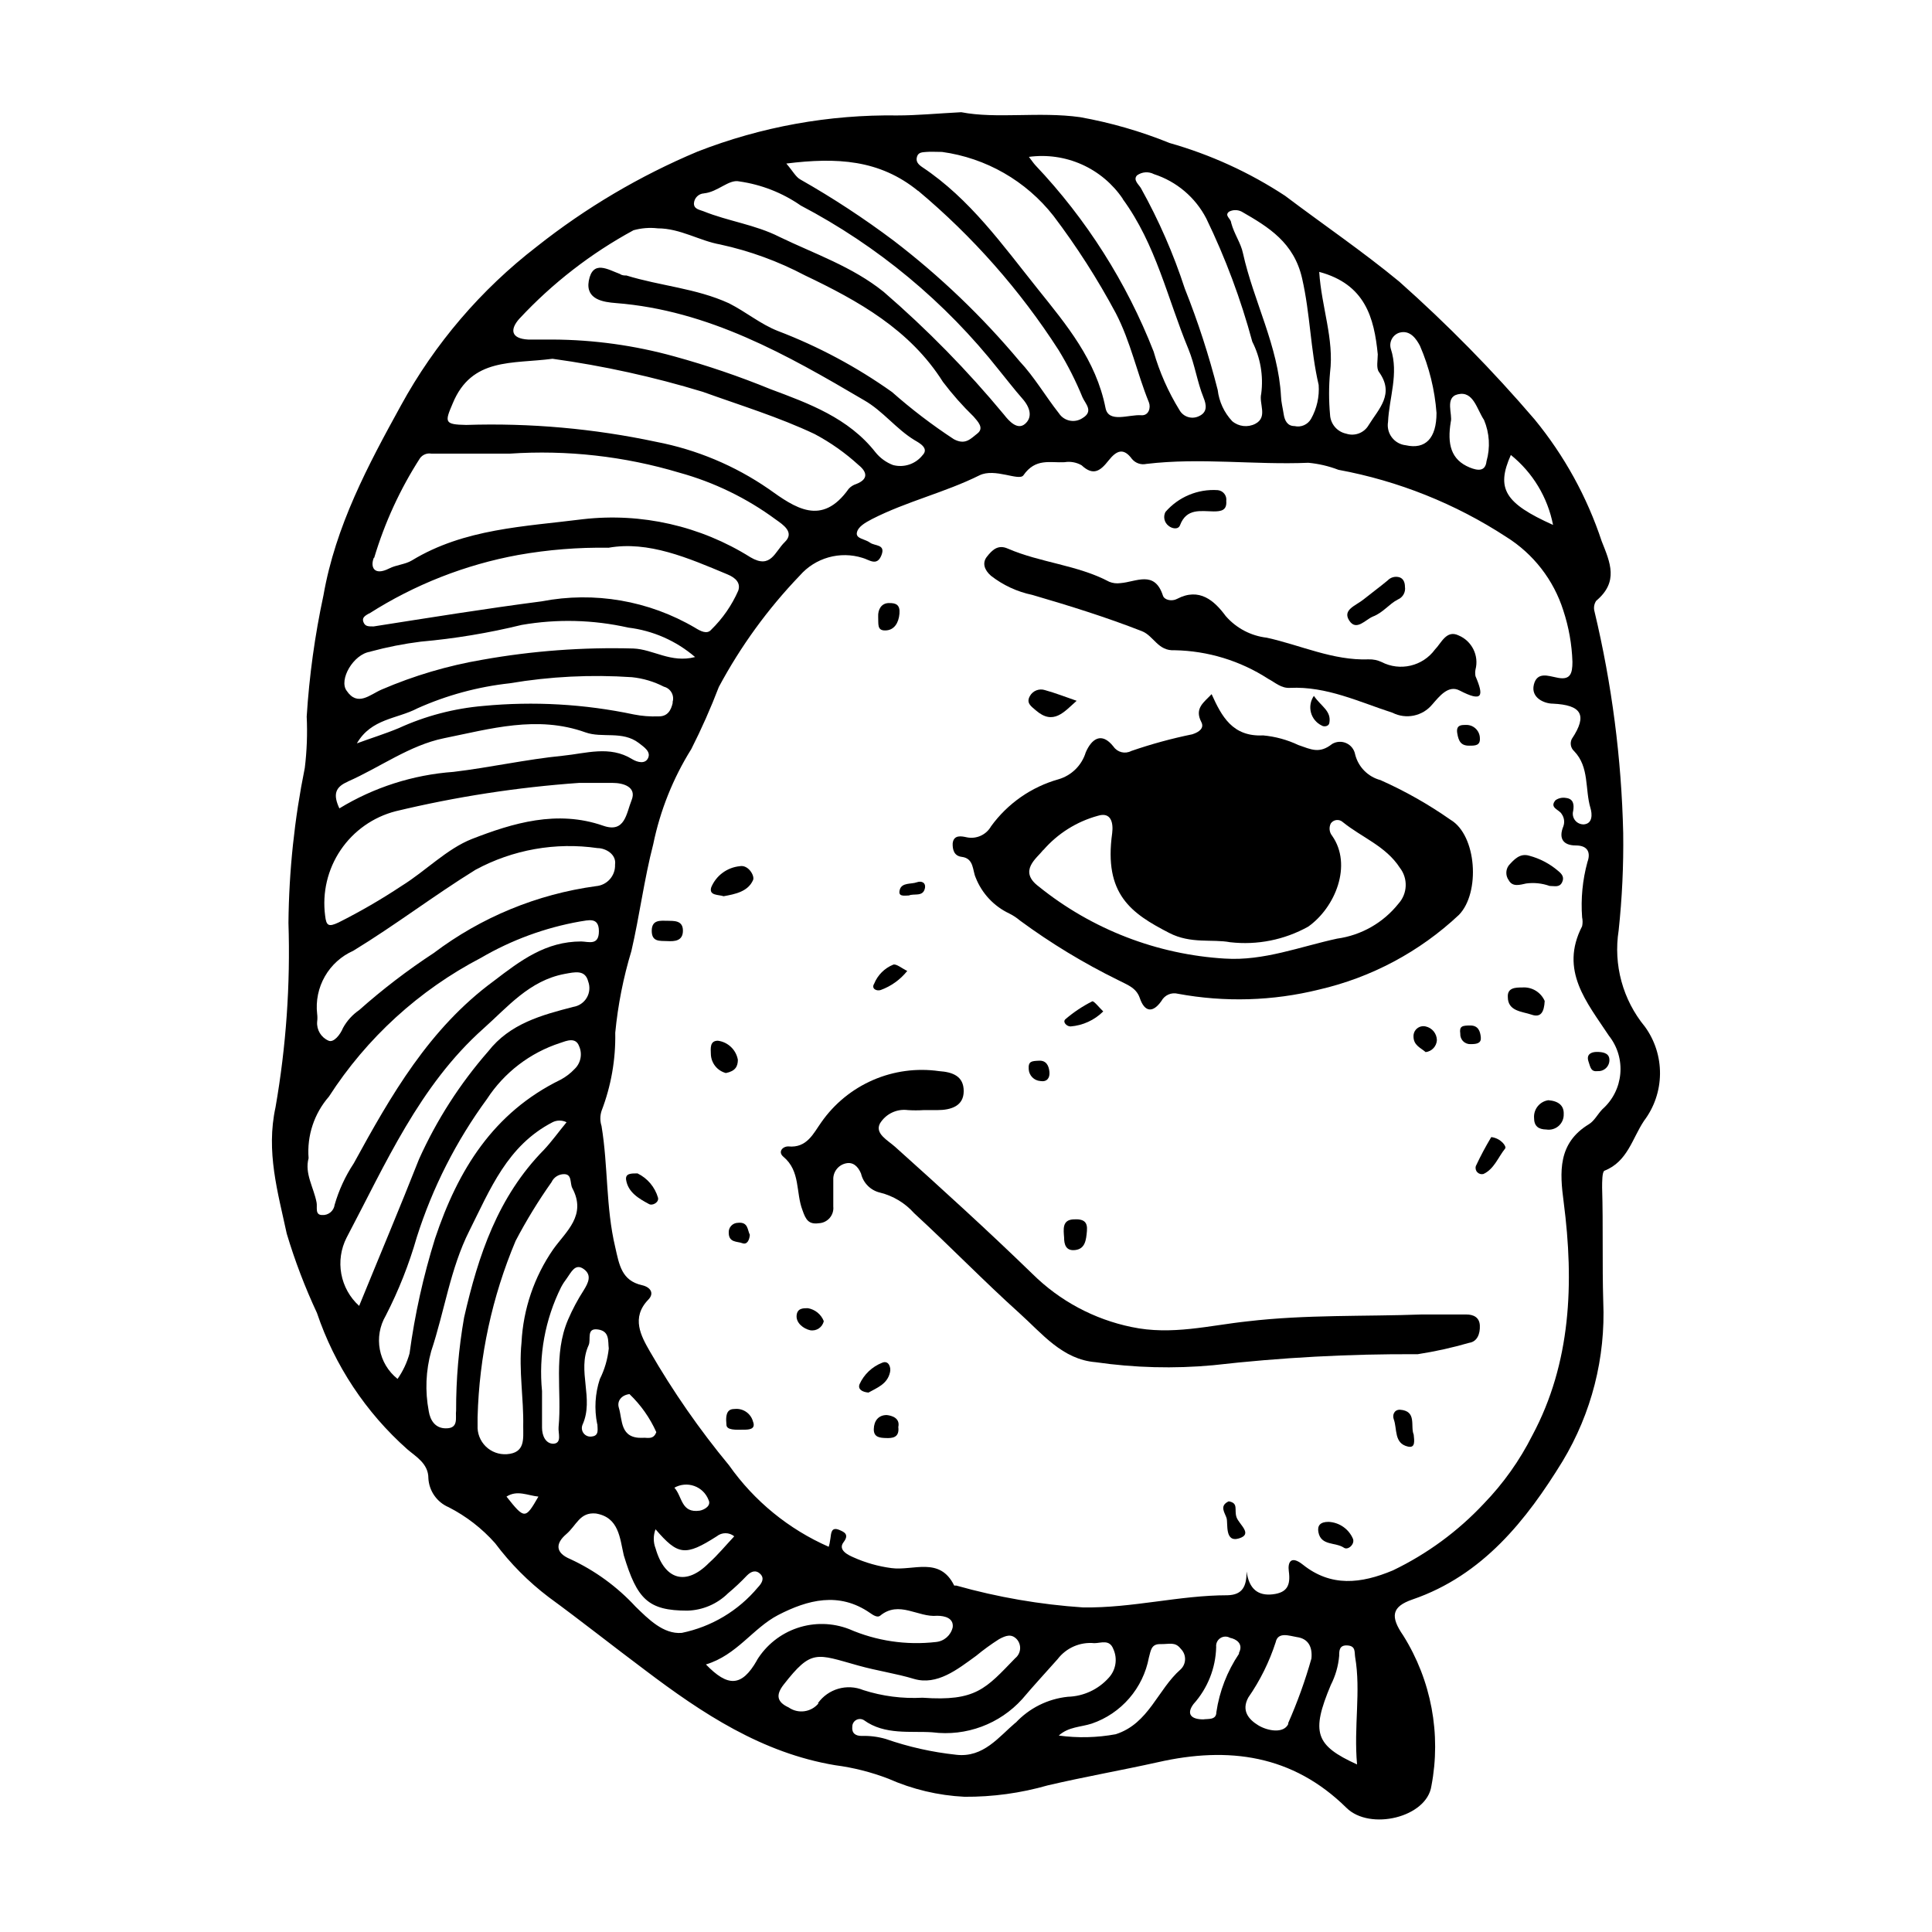 <?xml version="1.0" encoding="UTF-8"?>
<!-- Uploaded to: ICON Repo, www.iconrepo.com, Generator: ICON Repo Mixer Tools -->
<svg fill="#000000" width="800px" height="800px" version="1.1" viewBox="144 144 512 512" xmlns="http://www.w3.org/2000/svg">
 <g>
  <path d="m579.91 416.07c-5.856-7.113-8.383-16.391-6.953-25.492 0.922-8.582 1.324-17.215 1.207-25.848-0.457-19.777-3.008-39.449-7.606-58.691-0.273-0.961-0.109-1.996 0.453-2.824 5.996-5.039 3.727-10.078 1.461-15.77v0.004c-3.891-11.77-9.922-22.715-17.785-32.297-11.113-12.977-23.098-25.18-35.871-36.523-9.773-8.062-20.152-15.113-30.23-22.723h0.004c-9.438-6.203-19.77-10.926-30.633-14.008-7.652-3.102-15.605-5.398-23.73-6.852-10.883-1.512-22.117 0.504-31.488-1.309-6.699 0.352-11.789 0.855-16.93 0.855h0.004c-18.105-0.258-36.086 2.992-52.953 9.574-15.285 6.418-29.625 14.891-42.621 25.188-14.77 11.387-27.02 25.711-35.973 42.07-8.766 15.922-17.332 31.941-20.555 50.383v-0.004c-2.273 10.574-3.754 21.301-4.434 32.094 0.215 4.539 0.047 9.09-0.504 13.602-2.746 13.52-4.195 27.27-4.332 41.062 0.535 16.363-0.613 32.738-3.426 48.867-2.57 11.789 0.605 22.469 2.973 33.504 2.156 7.188 4.832 14.211 8.008 21.012 4.699 13.918 12.949 26.367 23.934 36.121 2.215 1.914 5.594 3.777 5.594 7.656l-0.004 0.004c0.176 3.387 2.269 6.379 5.391 7.707 4.652 2.383 8.824 5.613 12.293 9.523 4.047 5.406 8.828 10.223 14.211 14.305 8.613 6.297 16.977 12.949 25.543 19.348 15.113 11.438 30.984 21.965 50.383 25.191h-0.004c4.828 0.629 9.562 1.832 14.105 3.578 6.367 2.82 13.199 4.445 20.152 4.785 7.465 0.051 14.895-0.969 22.07-3.023 9.672-2.266 19.496-3.981 29.223-6.144 18.691-4.231 35.668-1.965 49.926 12.09 6.195 6.144 21.312 2.57 22.52-5.793 2.637-13.75-0.027-27.988-7.457-39.852-3.477-5.039-3.125-7.656 2.469-9.574 18.641-6.398 30.23-21.109 39.75-36.625 7.672-12.727 11.422-27.426 10.781-42.27-0.301-10.078 0-20.152-0.301-30.23 0-1.562 0-4.18 0.605-4.484 6.144-2.418 7.356-8.516 10.48-13.199h-0.004c2.719-3.586 4.215-7.953 4.258-12.453 0.047-4.5-1.359-8.895-4.004-12.535zm-35.52-151.5c5.797 4.668 9.758 11.234 11.184 18.539-12.797-5.742-15.164-9.621-11.184-18.539zm-14.055-16.07c4.133-1.008 5.039 3.981 6.953 6.801h-0.004c1.457 3.465 1.688 7.32 0.656 10.934-0.301 2.769-2.316 2.519-4.434 1.664-5.039-2.066-5.996-6.246-5.039-12.09 0.555-1.918-1.66-6.504 1.867-7.309zm-17.734-11.992c-0.566-1.805 0.418-3.731 2.215-4.332 2.922-0.855 4.586 1.762 5.492 3.477 2.441 5.641 3.926 11.652 4.383 17.785 0 6.699-2.922 9.723-8.113 8.566v-0.004c-1.469-0.145-2.812-0.895-3.711-2.07-0.898-1.176-1.266-2.668-1.023-4.125 0.305-6.449 2.871-12.746 0.758-19.297zm-3.477 1.41c0 1.562-0.453 3.578 0.301 4.637 4.231 5.844 0 9.723-2.719 14.105-1.195 2.07-3.68 3.016-5.945 2.269-2.41-0.504-4.176-2.578-4.285-5.039-0.34-3.723-0.34-7.465 0-11.184 1.109-8.867-2.266-17.281-2.871-26.652 12.191 3.273 14.562 12.141 15.52 21.863zm-39.398-37.836c1.043-0.527 2.277-0.527 3.324 0 7.203 4.133 13.855 8.211 16.02 17.684 2.168 9.473 2.215 18.941 4.383 28.215h0.004c0.23 3.137-0.473 6.277-2.016 9.02-0.875 1.539-2.66 2.32-4.383 1.914-1.914 0-2.621-1.512-2.871-3.176-0.25-1.664-0.656-3.125-0.707-4.684-0.707-13.301-7.254-25.191-10.078-37.938-0.555-2.719-2.316-5.039-3.125-8.062-0.047-1.156-1.91-1.914-0.551-2.973zm-24.387-9.621c1.32-0.941 3.055-1.059 4.484-0.305 5.984 1.938 10.965 6.156 13.855 11.742 5.078 10.477 9.16 21.406 12.191 32.645 2.164 4.258 2.988 9.07 2.367 13.805-0.656 2.621 1.812 6.195-1.562 7.961h0.004c-2.004 1.035-4.434 0.758-6.148-0.707-2.125-2.273-3.465-5.168-3.828-8.262-2.316-9.133-5.227-18.102-8.715-26.852-3-9.203-6.883-18.094-11.59-26.551-0.453-0.906-2.266-2.219-1.059-3.477zm-3.828 6.246c8.867 12.094 11.891 26.449 17.434 39.801 1.715 4.18 2.316 8.664 3.981 12.797 0.805 1.965 1.16 3.981-1.309 5.039h-0.004c-1.855 0.832-4.043 0.113-5.035-1.664-2.984-4.836-5.289-10.055-6.856-15.516-7.168-18.324-17.809-35.09-31.336-49.375-0.504-0.555-0.906-1.16-1.715-2.215h0.004c4.773-0.648 9.633 0.051 14.031 2.016 4.398 1.969 8.156 5.125 10.855 9.117zm-54.461-11.285c0.402-1.16 1.562-1.059 2.469-1.16s2.769 0 4.133 0c11.664 1.598 22.25 7.668 29.52 16.93 6.176 8.152 11.699 16.777 16.527 25.797 3.93 7.559 5.594 15.82 8.766 23.629 0.555 1.359 0 3.578-2.016 3.426-3.273-0.25-8.664 2.168-9.473-1.914-2.519-12.746-10.328-22.016-18.035-31.641-9.27-11.586-17.887-23.781-30.531-32.195-0.957-0.652-1.863-1.461-1.359-2.871zm0.25 9.117v0.004c14.469 12.113 27.023 26.348 37.234 42.219 2.449 4.004 4.57 8.199 6.348 12.543 0.754 1.715 3.023 3.68 0 5.492-0.996 0.668-2.215 0.91-3.387 0.672-1.172-0.234-2.203-0.93-2.859-1.93-3.578-4.535-6.5-9.621-10.43-13.805-9.91-11.844-21.094-22.555-33.352-31.941-7.894-5.93-16.156-11.348-24.738-16.223-1.211-0.656-1.965-2.168-3.727-4.231 13.398-1.664 24.684-1.062 34.91 7.25zm-56.781 0.707c3.727-0.352 6.602-3.777 9.371-3.176l0.004 0.004c5.867 0.828 11.457 3.019 16.324 6.398 20.383 10.691 38.289 25.559 52.547 43.629 2.066 2.519 3.981 5.039 6.195 7.559 2.215 2.519 2.621 5.039 0.656 6.699-1.965 1.66-4.184-0.707-5.543-2.469-9.707-11.715-20.375-22.602-31.891-32.547-8.312-6.699-18.34-10.078-27.609-14.559-6.449-3.273-13.551-4.133-20.152-6.801-1.008-0.402-2.57-0.555-2.519-2.117 0.102-1.422 1.246-2.547 2.672-2.621zm-48.871 33.199 0.004 0.004c8.742-9.398 18.953-17.309 30.23-23.43 2.098-0.586 4.285-0.758 6.449-0.504 5.945 0 11.082 3.324 16.574 4.281v0.004c7.793 1.691 15.316 4.438 22.371 8.16 14.156 6.75 27.859 14.359 36.625 28.266v-0.004c2.469 3.258 5.18 6.324 8.113 9.172 1.109 1.309 2.871 3.023 1.008 4.484-1.863 1.461-3.223 3.125-6.246 1.512h-0.004c-5.75-3.769-11.223-7.945-16.375-12.496-9.352-6.644-19.508-12.078-30.227-16.172-4.637-1.812-8.414-5.039-13-7.356-8.715-3.981-18.188-4.586-27.156-7.356-0.555 0-1.16 0-1.715-0.402-3.176-1.16-7.203-3.828-8.262 1.812-0.906 5.039 4.031 5.644 7.152 5.894 24.586 1.914 45.344 13.703 65.797 25.746 5.039 2.871 8.516 7.656 13.453 10.629 1.211 0.707 3.879 2.117 2.016 3.981h0.004c-1.859 2.332-4.926 3.34-7.809 2.57-1.816-0.695-3.418-1.859-4.637-3.375-7.152-9.117-17.684-12.949-27.809-16.727-8.301-3.394-16.797-6.289-25.441-8.668-10.52-2.922-21.379-4.43-32.297-4.484h-6.5c-4.582-0.25-4.883-2.668-2.316-5.539zm-17.68 22.473c5.039-12.242 15.82-10.43 26.449-11.84h0.004c13.492 1.863 26.816 4.797 39.848 8.766 10.078 3.629 20.152 6.699 29.625 11.184 4.211 2.238 8.121 4.996 11.641 8.215 2.316 1.863 2.621 3.777-0.656 5.039v-0.004c-0.754 0.242-1.434 0.676-1.965 1.262-7.152 10.078-14.207 5.039-21.262 0-8.941-6.156-19.062-10.395-29.723-12.445-16.551-3.527-33.469-5.031-50.383-4.484-5.844-0.102-5.691-0.754-3.578-5.691zm-20.809 40.91h0.004c2.789-9.328 6.875-18.215 12.141-26.402 0.695-0.945 1.867-1.414 3.023-1.207h20.758c15.16-1.02 30.379 0.684 44.938 5.039 9.223 2.543 17.898 6.758 25.594 12.441 1.914 1.359 5.039 3.375 2.367 5.945-2.672 2.57-3.68 7.254-9.117 4.031-13.223-8.301-28.875-11.852-44.387-10.078-15.469 1.965-31.438 2.469-45.344 10.934-1.762 1.059-4.133 1.16-5.996 2.117-4.078 2.066-5.035-0.453-4.078-2.82zm-1.309 14.762c12.039-7.676 25.453-12.949 39.5-15.52 7.898-1.398 15.91-2.039 23.93-1.914 10.578-1.863 21.008 2.672 31.488 7.055 2.215 0.906 3.578 2.316 2.871 4.332-1.699 3.867-4.129 7.375-7.152 10.328-1.109 1.309-2.82 0.402-4.281-0.504-12.25-7.207-26.707-9.699-40.66-7.004-15.113 1.965-29.727 4.332-44.535 6.648-1.512 0-2.266 0-2.719-1.211-0.457-1.203 0.652-1.707 1.457-2.211zm0.352 10.078 0.004-0.004c4.363-1.184 8.809-2.059 13.301-2.621 9.016-0.801 17.957-2.285 26.75-4.434 9.359-1.621 18.949-1.383 28.215 0.707 6.555 0.789 12.727 3.504 17.734 7.809-6.449 1.664-11.082-2.066-16.375-2.266-13.383-0.371-26.77 0.625-39.953 2.973-9.199 1.562-18.18 4.219-26.75 7.91-3.074 1.309-6.348 4.637-9.27 0.301-2.117-2.871 1.762-9.672 6.246-10.328zm80.105 13.453c-0.453 2.168-1.41 3.777-3.828 3.727v-0.004c-2.176 0.086-4.359-0.082-6.496-0.504-13.094-2.766-26.531-3.531-39.852-2.266-7.773 0.656-15.375 2.648-22.473 5.894-3.629 1.512-7.406 2.672-11.082 4.031 3.828-6.602 10.629-6.449 16.02-9.27v-0.004c7.766-3.477 16.027-5.723 24.488-6.648 10.695-1.809 21.57-2.348 32.395-1.613 2.953 0.305 5.824 1.16 8.461 2.519 0.879 0.219 1.625 0.797 2.055 1.594 0.434 0.793 0.508 1.734 0.215 2.59zm-86.152 21.008c8.566-3.777 16.375-9.621 25.492-11.488 12.242-2.469 24.688-6.144 37.484-1.562 4.484 1.613 9.773-0.504 14.156 2.82 1.512 1.16 3.223 2.316 2.469 3.981-0.754 1.664-2.82 1.16-4.231 0.301-5.945-3.68-12.242-1.512-18.34-0.906-9.723 0.957-19.297 3.125-29.02 4.281h0.004c-10.703 0.773-21.066 4.09-30.23 9.676-1.66-3.578-1.207-5.594 2.168-7.055zm12.699 7.856c15.973-3.84 32.234-6.348 48.617-7.508h8.867c2.922 0 6.449 1.109 5.039 4.586-1.41 3.477-1.715 8.816-7.559 6.75-12.191-4.231-23.879-0.707-34.762 3.527-6.648 2.621-12.293 8.516-18.641 12.445-5.359 3.555-10.93 6.785-16.676 9.672-2.672 1.258-3.273 0.906-3.578-1.812-0.797-6.098 0.664-12.277 4.106-17.371 3.445-5.094 8.633-8.754 14.586-10.289zm-11.234 36.98c11.234-6.852 21.312-14.609 32.395-21.465 9.883-5.344 21.227-7.359 32.344-5.742 2.117 0 5.039 1.613 4.637 4.383 0.117 2.941-2.106 5.453-5.039 5.695-15.625 2.129-30.438 8.234-43.023 17.734-6.945 4.551-13.543 9.602-19.75 15.113-1.777 1.223-3.246 2.844-4.285 4.734-0.707 1.762-2.469 3.981-3.828 3.375-1.984-0.855-3.199-2.883-3.023-5.035 0.09-0.688 0.09-1.383 0-2.066-0.395-3.445 0.324-6.926 2.047-9.934 1.719-3.008 4.359-5.391 7.527-6.793zm-8.262 70.027c-1.965 0-1.211-2.117-1.461-3.324-0.754-3.981-3.223-7.656-2.117-11.738-0.473-5.945 1.473-11.828 5.391-16.324 10.012-15.551 23.906-28.227 40.305-36.777 8.098-4.727 16.969-7.984 26.199-9.621 2.168-0.301 5.039-1.309 5.039 2.57s-2.719 2.769-4.684 2.719c-9.422 0-16.07 5.039-23.176 10.48-17.129 12.594-27.207 30.23-37.129 48.367l-0.004-0.004c-2.219 3.371-3.918 7.059-5.039 10.934-0.211 1.645-1.672 2.84-3.324 2.719zm72.953 55.418c0 1.211 0.555 3.074-1.461 3.273l-0.004 0.004c-0.816 0.141-1.645-0.176-2.16-0.828-0.516-0.652-0.633-1.531-0.309-2.297 3.125-6.902-1.512-14.258 1.613-21.059 0.707-1.512-0.707-4.637 2.469-4.18 3.176 0.453 2.621 3.074 2.871 5.039v-0.004c-0.297 2.824-1.098 5.574-2.367 8.113-1.262 3.836-1.504 7.934-0.707 11.891zm-66.457-49.422c10.328-19.547 19.297-40.305 36.273-55.418 6.398-5.691 12.141-12.695 21.461-14.461 2.769-0.504 5.492-1.211 6.297 2.016h0.004c0.516 1.414 0.375 2.981-0.387 4.277-0.758 1.297-2.059 2.184-3.543 2.426-8.414 2.168-16.828 4.434-22.57 11.789-7.488 8.562-13.668 18.191-18.34 28.566-5.039 12.797-10.379 25.441-15.871 38.895l0.004-0.004c-2.469-2.227-4.129-5.207-4.731-8.477-0.602-3.269-0.109-6.648 1.402-9.609zm16.676 30.684h0.004c-0.672 2.414-1.742 4.695-3.176 6.75-5.082-4.031-6.414-11.188-3.125-16.777 3.41-6.633 6.16-13.586 8.215-20.758 4.168-13.137 10.445-25.504 18.59-36.625 4.574-7.027 11.422-12.27 19.395-14.863 1.762-0.605 4.133-1.613 5.039 0.855 0.918 2.07 0.434 4.492-1.207 6.047-1.066 1.133-2.309 2.086-3.68 2.82-17.836 8.715-27.207 23.879-33.301 42.117v0.004c-3.098 9.934-5.359 20.113-6.75 30.43zm9.621 19.852c-2.769 0-4.133-2.066-4.535-4.586h0.004c-1.004-5.269-0.781-10.703 0.656-15.871 3.527-10.578 5.039-21.816 10.078-31.84 5.543-11.035 10.078-22.621 22.066-28.816v-0.004c1.172-0.59 2.555-0.59 3.727 0-2.168 2.621-3.879 5.039-5.996 7.305-12.191 12.395-17.383 27.91-21.16 44.438-1.426 8.133-2.137 16.379-2.117 24.637-0.25 1.812 0.809 4.785-2.719 4.734zm8.414-0.805v-2.215l0.004-0.004c0.426-16.043 3.844-31.867 10.074-46.656 2.828-5.394 6.008-10.594 9.523-15.566 0.594-1.297 1.898-2.125 3.324-2.117 2.168 0 1.512 2.418 2.168 3.68 3.879 7.254-1.664 11.488-5.039 16.223-5.055 7.301-7.969 15.867-8.414 24.738-0.754 7.508 0.605 14.762 0.453 22.168 0 3.375 0.555 7.055-4.332 7.406v-0.004c-2.082 0.148-4.125-0.605-5.613-2.07-1.484-1.469-2.266-3.504-2.144-5.586zm7.656 18.895c2.871-1.812 5.543-0.301 8.465 0-3.473 6.039-3.672 6.039-8.461-0.004zm12.445-14.008c-2.066 0-3.023-2.117-3.023-4.281v-9.621l0.004-0.008c-0.941-9.477 0.805-19.027 5.039-27.559 0.449-0.848 0.973-1.656 1.562-2.418 1.109-1.512 2.168-4.031 4.434-2.418 2.266 1.613 1.211 3.68 0 5.644-1.59 2.465-2.973 5.062-4.133 7.758-3.981 9.27-1.613 19.043-2.519 28.516-0.148 1.562 0.957 4.231-1.359 4.383zm21.766 43.176 0.004-0.004c-4.883-5.289-10.754-9.566-17.281-12.594-4.133-1.715-3.879-4.231-1.109-6.602 2.769-2.367 3.578-5.894 7.859-5.492 6.148 1.008 6.348 6.551 7.406 11.086 3.527 11.637 6.449 14.66 16.879 14.66 4.027-0.121 7.859-1.758 10.73-4.586 1.77-1.477 3.453-3.059 5.039-4.734 1.211-1.211 2.469-1.512 3.578-0.352 1.109 1.16 0.352 2.418-0.707 3.527-5.16 6.176-12.266 10.422-20.152 12.039-4.887 0.402-8.867-3.676-12.242-6.953zm21.516-18.645c1.352-1.094 3.285-1.094 4.637 0-2.266 2.418-4.434 5.039-6.699 7.055-6.047 6.144-11.738 4.586-14.156-3.879h-0.004c-0.625-1.621-0.625-3.418 0-5.039 5.945 6.902 7.859 7.203 16.223 1.863zm-11.285-12.848c1.609-0.934 3.551-1.117 5.305-0.496s3.148 1.98 3.812 3.723c0.754 1.512-1.059 2.57-2.316 2.82-5.039 0.754-4.586-3.777-6.801-6.144zm-8.312-13.25c-6.098 0.25-5.34-4.684-6.348-7.961-0.555-1.812 0.707-3.375 2.82-3.629v0.004c3 2.867 5.41 6.289 7.106 10.074-0.758 2.168-2.57 1.363-3.578 1.512zm30.23 58.996c-4.031 7.055-7.707 7.055-13.504 1.059 8.211-2.469 12.445-9.621 19.145-13.098 7.809-4.031 16.121-6.246 24.336-0.555 0.855 0.605 1.965 1.309 2.672 0.754 5.039-4.18 10.078 0.504 15.113 0 2.117 0 4.434 0.656 4.133 3.074h-0.004c-0.488 2.113-2.277 3.676-4.434 3.879-7.844 0.906-15.785-0.277-23.023-3.426-4.398-1.695-9.25-1.801-13.715-0.289-4.465 1.508-8.258 4.535-10.723 8.551zm16.324 11.387h-0.004c-1.961 2.356-5.398 2.816-7.91 1.059-3.074-1.41-3.477-3.273-1.309-6.047 7.406-9.473 8.613-8.16 19.801-5.039 5.039 1.41 10.078 2.117 14.711 3.527 6.144 1.812 11.539-2.519 16.473-6.098v0.004c1.938-1.605 3.973-3.086 6.098-4.434 1.863-1.008 3.273-1.461 4.684 0 0.641 0.711 0.961 1.652 0.887 2.606-0.078 0.953-0.543 1.832-1.289 2.434-7.809 8.062-10.379 11.488-24.535 10.48v-0.004c-5.32 0.293-10.645-0.391-15.719-2.016-4.332-1.781-9.324-0.34-12.043 3.477zm52.297 5.039c-4.484 3.777-8.566 9.422-15.82 8.566l-0.004-0.004c-6.352-0.676-12.609-2.078-18.641-4.18-2.078-0.605-4.238-0.875-6.398-0.805-1.613 0-2.672-0.707-2.469-2.519 0.02-0.723 0.422-1.379 1.055-1.723 0.637-0.344 1.406-0.32 2.019 0.059 5.543 4.031 12.395 2.82 18.188 3.223v0.004c8.891 1.125 17.77-2.168 23.777-8.82 3.023-3.578 6.246-7.055 9.371-10.578 2.289-3 5.969-4.602 9.723-4.231 1.762 0 4.031-1.109 5.039 1.562v-0.004c1.168 2.551 0.691 5.547-1.207 7.609-2.766 3.094-6.684 4.918-10.832 5.039-5.328 0.547-10.27 3.019-13.906 6.953zm43.676-14.059c-6.098 5.34-8.414 14.359-17.18 17.18v0.004c-4.988 0.922-10.09 1.039-15.113 0.352 2.621-2.367 5.844-2.215 8.766-3.176 3.84-1.316 7.258-3.629 9.914-6.703 2.656-3.07 4.449-6.789 5.199-10.777 0.504-1.762 0.555-3.629 3.023-3.578s3.93-0.707 5.441 1.258v0.004c0.73 0.719 1.141 1.703 1.129 2.731-0.008 1.023-0.434 2.004-1.18 2.707zm15.469-4.133-0.004 0.004c-3.125 4.644-5.176 9.926-5.992 15.465 0 2.168-2.266 1.715-3.477 1.914-3.273 0-4.535-1.461-2.57-4.082v0.004c3.738-4.16 5.867-9.523 5.996-15.113-0.105-0.926 0.32-1.828 1.098-2.34 0.773-0.512 1.773-0.543 2.578-0.082 1.562 0.305 3.629 1.512 2.367 3.981zm13.047 18.641c-1.258 2.57-5.492 1.812-7.961 0.301-2.469-1.512-4.535-3.828-2.621-7.356v0.004c3.125-4.504 5.57-9.445 7.258-14.66 0.605-2.871 3.68-1.664 5.594-1.359 3.023 0.402 4.18 2.57 3.879 5.691h-0.004c-1.645 5.832-3.699 11.539-6.144 17.082zm18.238 10.684c-11.082-5.039-12.242-8.465-6.953-21.059 1.227-2.402 1.98-5.019 2.215-7.707 0-1.359 0-2.922 2.215-2.769s1.812 1.762 2.016 3.074c1.566 9.066-0.398 18.387 0.508 28.461zm64.992-173.61c-1.211 1.258-2.117 3.074-3.527 3.93-8.312 5.039-7.758 12.695-6.699 20.707 2.769 21.363 1.965 42.57-8.312 61.766l-0.004 0.004c-3.344 6.641-7.676 12.738-12.848 18.086-6.863 7.332-15.027 13.328-24.082 17.684-8.516 3.578-16.426 4.434-23.879-1.512-3.223-2.57-4.031-0.555-3.727 1.715 0.504 3.727-0.402 5.691-4.231 6.144-3.828 0.453-6.297-1.309-6.953-6.047 0 3.828-1.008 6.195-5.039 6.297-12.797 0-25.191 3.426-38.289 3.223l-0.004 0.004c-11.371-0.758-22.633-2.699-33.602-5.793h-0.555c-3.828-7.809-10.883-3.828-16.676-4.637-3.481-0.461-6.875-1.426-10.078-2.871-1.008-0.453-4.231-1.812-2.57-3.981 1.664-2.168 0-2.769-1.16-3.273-2.117-0.855-2.117 0.855-2.316 2.266-0.203 1.41-0.25 1.461-0.453 2.215l0.004 0.004c-10.602-4.652-19.73-12.105-26.402-21.566-7.836-9.469-14.863-19.582-21.008-30.227-2.316-4.031-5.039-8.918-0.402-13.703 1.664-1.715 0.555-3.324-1.664-3.828-5.441-1.211-6.047-5.441-7.106-10.078-2.519-10.578-1.863-21.461-3.629-32.094h0.004c-0.426-1.309-0.426-2.719 0-4.027 2.535-6.606 3.766-13.637 3.629-20.707 0.707-7.348 2.141-14.602 4.281-21.664 2.168-9.371 3.375-18.992 5.793-28.312v-0.004c1.836-8.93 5.246-17.457 10.078-25.188 2.719-5.363 5.156-10.863 7.305-16.477 5.773-10.773 12.992-20.707 21.461-29.523 2.012-2.305 4.648-3.973 7.594-4.805 2.941-0.832 6.062-0.789 8.98 0.121 1.762 0.453 3.828 2.367 5.039-0.656 1.211-3.023-1.762-2.418-3.023-3.375-1.258-0.957-3.777-1.008-3.477-2.621 0.301-1.613 2.215-2.672 4.031-3.629 9.168-4.684 19.246-7.004 28.465-11.586 4.082-2.016 10.48 1.613 11.637 0 3.223-4.637 7.055-3.273 10.883-3.477h0.004c1.559-0.262 3.16 0.023 4.531 0.809 3.176 2.973 5.039 1.41 7.152-1.258 2.117-2.672 3.981-3.477 6.246-0.352l0.004-0.004c0.93 1.082 2.383 1.566 3.777 1.258 14.309-1.715 28.617 0.301 42.926-0.301 2.727 0.254 5.406 0.879 7.961 1.863 15.859 2.93 30.98 8.973 44.484 17.785 7.195 4.496 12.555 11.41 15.117 19.496 1.449 4.394 2.266 8.977 2.418 13.605 0 3.176-0.555 5.039-4.332 4.133-1.965-0.352-5.039-1.613-5.894 1.914s2.82 5.039 5.039 5.039c7.559 0.352 9.27 2.973 5.039 9.32l-0.004-0.004c-0.566 1.102-0.32 2.449 0.605 3.273 4.082 4.231 2.82 10.078 4.332 15.113 0.453 1.512 0.605 4.031-1.664 4.281v0.004c-0.914 0.066-1.809-0.316-2.391-1.027-0.582-0.715-0.777-1.664-0.531-2.551 0.301-1.812 0-3.223-1.965-3.426-0.949-0.164-1.926 0.055-2.719 0.605-1.715 2.016 0.957 2.469 1.613 3.629 0.699 0.961 0.871 2.211 0.453 3.324-1.309 3.223 0 5.039 3.324 5.039 3.324 0 3.93 2.066 3.074 4.383-1.305 4.769-1.781 9.727-1.414 14.66 0.168 0.781 0.168 1.586 0 2.367-6.047 11.738 1.258 20.152 7.106 29.02 4.699 5.934 3.922 14.504-1.762 19.496z"/>
  <path d="m398.89 371.08c3.273 0.402 2.82 3.68 3.68 5.492h-0.004c1.652 4.195 4.84 7.602 8.918 9.523 1.016 0.504 1.961 1.129 2.824 1.863 8.18 6.016 16.879 11.293 25.996 15.77 2.168 1.16 4.785 1.914 5.742 4.734 1.309 3.879 3.527 3.981 5.742 0.805v0.004c0.848-1.57 2.656-2.359 4.383-1.914 12.398 2.297 25.145 1.918 37.383-1.109 13.895-3.203 26.691-10.035 37.082-19.801 5.691-5.844 4.734-21.059-2.215-25.191h-0.004c-5.844-4.098-12.07-7.621-18.59-10.527-3.309-0.875-5.875-3.481-6.699-6.801-0.242-1.312-1.109-2.426-2.324-2.977-1.215-0.555-2.625-0.477-3.773 0.203-3.375 2.672-5.543 1.461-8.918 0.301v0.004c-2.945-1.402-6.117-2.273-9.371-2.57-8.113 0.402-10.984-5.039-13.652-10.934-2.016 2.168-4.637 3.727-2.719 7.406 0.805 1.562-0.504 2.621-2.367 3.223v0.004c-5.5 1.121-10.918 2.602-16.223 4.434-1.633 0.859-3.644 0.359-4.688-1.16-3.223-4.082-5.844-1.965-7.356 1.512-1.051 3.457-3.781 6.148-7.254 7.152-7.176 2.027-13.457 6.414-17.836 12.445-1.285 2.273-3.891 3.457-6.449 2.922-1.359-0.301-3.477-0.754-3.727 1.613-0.051 1.562 0.301 3.324 2.418 3.574zm21.613-1.812c3.805-4.375 8.816-7.531 14.41-9.066 3.477-1.109 4.18 1.762 3.828 4.586-2.266 16.223 5.039 21.262 15.113 26.449 5.742 2.973 11.438 1.562 16.172 2.469v-0.004c7.148 0.816 14.371-0.629 20.656-4.129 7.152-5.039 11.789-16.324 6.348-24.082-0.754-0.926-0.891-2.211-0.352-3.277 0.348-0.5 0.898-0.828 1.508-0.898 0.609-0.066 1.215 0.133 1.668 0.547 5.039 4.082 11.387 6.348 15.113 12.09v0.004c2.211 2.836 2.062 6.852-0.355 9.52-4.031 5.066-9.855 8.387-16.27 9.27-9.773 2.117-19.445 5.945-29.676 5.289v0.004c-18.043-1.074-35.305-7.75-49.375-19.098-5.539-4.129-0.504-7.504 1.211-9.723z"/>
  <path d="m532.6 492.35h-11.84c-15.113 0.555-30.684 0-46.098 1.812-10.078 1.059-20.152 3.777-30.781 1.512h-0.004c-9.926-2.043-19.043-6.926-26.246-14.055-11.891-11.539-24.133-22.672-36.426-33.703-1.914-1.715-5.391-3.477-4.031-6.144v-0.004c1.547-2.578 4.481-3.984 7.457-3.578 1.375 0.086 2.754 0.086 4.129 0h3.578c3.777 0 7.055-1.109 7.055-5.039 0-3.93-2.871-5.039-6.5-5.289-5.949-0.852-12.02-0.035-17.535 2.356-5.516 2.394-10.258 6.269-13.699 11.195-2.066 2.871-3.777 6.902-8.766 6.398-1.512 0-2.82 1.461-1.258 2.769 4.535 3.777 3.223 9.473 5.039 14.156 0.855 2.469 1.613 3.828 4.383 3.426l-0.004 0.004c1.098-0.062 2.121-0.574 2.836-1.41 0.715-0.836 1.055-1.93 0.941-3.023v-7.106c-0.09-2.074 1.34-3.914 3.375-4.332 1.812-0.402 3.176 0.754 3.981 2.719v0.004c0.586 2.5 2.539 4.453 5.039 5.035 3.484 0.863 6.629 2.762 9.02 5.441 9.473 8.715 18.391 17.938 27.961 26.551 5.945 5.34 11.336 12.242 20.152 12.949 10.309 1.488 20.762 1.762 31.133 0.805 17.996-2.051 36.098-3.027 54.211-2.922 4.609-0.715 9.172-1.727 13.652-3.019 2.117-0.301 2.922-2.367 2.82-4.586-0.098-2.219-1.762-2.922-3.574-2.922z"/>
  <path d="m417.58 301.66c9.824 2.871 19.547 5.894 29.07 9.621 3.125 1.258 4.231 5.289 8.613 5.039 8.805 0.156 17.391 2.773 24.789 7.555 1.914 1.008 3.477 2.57 5.844 2.418 9.672-0.453 18.289 3.727 27.156 6.602 3.57 1.797 7.91 0.902 10.477-2.164 1.863-2.117 4.281-5.34 7.305-3.727 6.047 3.125 6.5 1.562 4.18-3.828l0.004-0.004c-0.105-0.566-0.105-1.148 0-1.715 0.977-3.715-0.938-7.586-4.484-9.066-3.223-1.562-4.586 2.066-6.246 3.727-3.258 4.445-9.266 5.856-14.156 3.324-1.07-0.5-2.246-0.742-3.426-0.703-9.473 0.352-18.035-3.777-27.004-5.742-4.219-0.488-8.102-2.539-10.883-5.746-2.973-4.031-6.953-7.656-12.898-4.535-1.309 0.707-3.324 0.352-3.727-0.855-2.215-6.852-7.106-3.629-11.285-3.324h-0.004c-0.988 0.141-1.996 0.02-2.922-0.352-8.465-4.484-18.238-5.039-26.953-8.816-2.621-1.16-4.18 0.504-5.492 2.168-1.309 1.664-0.656 3.527 1.059 5.039v-0.004c3.223 2.519 6.981 4.258 10.984 5.09z"/>
  <path d="m548.47 378.13c2.086-0.277 4.211-0.051 6.195 0.656 1.309 0 2.57 0.453 3.273-0.906 0.707-1.359 0-2.266-1.008-3.074-2.215-1.902-4.832-3.281-7.656-4.031-2.469-0.754-4.031 1.008-5.441 2.57-0.855 1.168-0.855 2.758 0 3.93 1.008 1.863 2.973 1.207 4.637 0.855z"/>
  <path d="m507.81 307.4c2.769-1.059 4.281-3.324 6.648-4.535h0.004c1.324-0.562 2.094-1.953 1.863-3.375 0-0.957-0.301-2.066-1.359-2.469-1.141-0.387-2.402-0.07-3.227 0.805-2.117 1.762-4.332 3.375-6.398 5.039-2.066 1.664-5.644 2.719-3.777 5.594 1.863 2.871 4.231-0.203 6.246-1.059z"/>
  <path d="m456.73 283.16c1.715-4.535 5.492-3.68 8.918-3.629 2.016 0 3.527-0.301 3.324-2.769 0.102-0.684-0.086-1.379-0.516-1.922-0.426-0.543-1.062-0.887-1.75-0.949-5.273-0.352-10.402 1.797-13.855 5.793-0.652 1.273-0.289 2.828 0.855 3.68 0.91 0.754 2.57 1.059 3.023-0.203z"/>
  <path d="m416.93 328.46c-1.059 1.863 0.352 2.719 1.562 3.777 4.684 4.082 7.508 0.402 10.832-2.519-2.922-1.008-5.644-2.066-8.363-2.82-1.543-0.52-3.238 0.137-4.031 1.562z"/>
  <path d="m335.76 381.51c3.074-0.555 6.449-1.211 7.809-4.281 0.504-1.109-1.258-4.133-3.527-3.68h0.004c-3.359 0.336-6.262 2.481-7.559 5.594-0.707 2.266 2.016 1.914 3.273 2.367z"/>
  <path d="m553.36 409.27c-1.027-2.356-3.438-3.793-5.996-3.578-1.613 0-3.93 0-3.777 2.519 0 3.828 3.828 3.828 6.297 4.684 2.469 0.859 3.324-0.703 3.477-3.625z"/>
  <path d="m554.32 435.57c-2.269 0.336-3.91 2.348-3.781 4.637 0 2.266 1.16 3.074 3.223 3.125l0.004-0.004c1.18 0.199 2.387-0.145 3.289-0.938 0.898-0.789 1.391-1.945 1.344-3.141 0.102-2.269-1.41-3.477-4.078-3.68z"/>
  <path d="m339.54 424.84c-0.48-2.648-2.621-4.688-5.293-5.039-2.168 0-1.914 2.016-1.863 3.527 0.059 2.379 1.68 4.434 3.981 5.039 2.519-0.504 3.176-1.762 3.176-3.527z"/>
  <path d="m496.07 547.31c-2.168 0-3.023 0.957-2.672 2.769 0.707 3.629 4.535 2.57 6.75 4.082 1.059 0.754 2.922-0.906 2.418-2.316h0.004c-1.109-2.641-3.637-4.406-6.5-4.535z"/>
  <path d="m514.97 517.59c-1.512 0-2.016 1.41-1.613 2.519 0.957 2.57 0 6.398 3.777 7.254 2.016 0.453 1.664-1.613 1.512-3.176-0.957-2.211 0.957-6.293-3.676-6.598z"/>
  <path d="m312.94 454.96c-1.715 0-3.223 0-3.023 1.664 0.504 3.375 3.426 5.039 6.047 6.449 0.957 0.555 2.719-0.453 2.418-1.664-0.82-2.824-2.797-5.168-5.441-6.449z"/>
  <path d="m379.85 507.71c0.352-1.211-0.301-3.324-2.066-2.57-2.664 1.043-4.816 3.086-5.996 5.691-0.504 1.309 0.656 2.066 2.367 2.215 2.219-1.258 4.988-2.215 5.695-5.336z"/>
  <path d="m426 471.99c0 1.762 0.453 3.629 3.023 3.273 2.57-0.352 2.82-2.672 3.023-5.039 0.203-2.367-0.754-3.273-3.68-3.074-2.922 0.207-2.519 2.676-2.367 4.84z"/>
  <path d="m539.2 445.34c-1.488 2.481-2.852 5.039-4.078 7.66-0.188 0.578-0.043 1.215 0.379 1.656 0.418 0.441 1.047 0.617 1.637 0.461 2.82-1.309 3.879-4.434 5.742-6.75 0.453-0.508-1.109-2.723-3.68-3.027z"/>
  <path d="m320.85 388.01c-1.812 0-4.133-0.352-4.133 2.672 0 3.023 2.215 2.621 4.133 2.719 1.914 0.102 4.133 0 4.133-2.769-0.004-2.773-2.371-2.57-4.133-2.621z"/>
  <path d="m433.45 409.37c-2.551 1.285-4.938 2.875-7.106 4.734-0.805 0.707 0.301 1.914 1.359 1.914 3.269-0.258 6.34-1.668 8.668-3.981-1.109-1.059-2.519-2.871-2.922-2.668z"/>
  <path d="m469.62 541.87c-2.621 1.211-0.957 3.074-0.555 4.484 0.402 1.41-0.555 6.5 3.273 5.34 3.828-1.16 0-3.68-0.656-5.644-0.652-1.961 0.609-3.727-2.062-4.18z"/>
  <path d="m377.43 406.35c2.75-1.008 5.172-2.75 7-5.039-1.461-0.707-2.922-1.965-3.727-1.664-2.289 0.934-4.106 2.75-5.039 5.039-0.855 1.359 0.707 2.066 1.766 1.664z"/>
  <path d="m378.99 519c-2.168 0-3.375 1.512-3.426 3.727-0.051 2.215 1.664 2.316 3.223 2.367 1.562 0.051 3.629 0 3.273-2.922 0.508-2.316-1.609-3.023-3.07-3.172z"/>
  <path d="m358.08 490.68c-1.258 0-2.82 0-2.973 1.965-0.152 1.965 1.812 3.477 3.578 3.879 1.664 0.312 3.273-0.762 3.625-2.418-0.711-1.805-2.316-3.102-4.231-3.426z"/>
  <path d="m378.59 311.07c2.418 0 3.578-2.066 3.777-4.434 0.203-2.367-0.906-2.871-2.871-2.82-1.965 0.051-2.871 1.762-2.769 3.629 0.102 1.863-0.352 3.676 1.863 3.625z"/>
  <path d="m338.73 517.39c-1.613 0-2.57 0.754-2.215 4.18 0 1.461 2.469 1.359 4.586 1.309 1.16 0 3.273 0 2.469-2.117l-0.004 0.004c-0.559-2.164-2.613-3.598-4.836-3.375z"/>
  <path d="m518.59 418.64c0 2.418 1.914 3.023 3.223 4.18h0.004c1.629-0.191 2.887-1.531 2.973-3.172-0.031-1.754-1.262-3.254-2.973-3.629-0.793-0.188-1.625 0.004-2.258 0.516-0.633 0.512-0.988 1.289-0.969 2.106z"/>
  <path d="m532.35 336.12c-1.059 0-2.519 0-2.168 2.168 0.352 2.168 1.008 3.375 3.273 3.324 1.461 0 2.922 0 2.719-2.117h0.008c-0.055-0.961-0.488-1.855-1.207-2.492-0.723-0.637-1.664-0.953-2.625-0.883z"/>
  <path d="m416.62 427.36c0.094 1.664 1.41 3 3.074 3.125 1.715 0.301 2.57-0.754 2.418-2.418-0.152-1.664-0.855-3.074-2.769-2.973-1.918 0.098-2.875 0.098-2.723 2.266z"/>
  <path d="m530.99 417.93c-0.047 0.758 0.238 1.496 0.781 2.027 0.539 0.531 1.285 0.805 2.039 0.746 1.613 0 2.769-0.25 2.621-1.812-0.152-1.562-0.656-3.125-2.769-3.125-2.117 0-2.973 0.148-2.672 2.164z"/>
  <path d="m567.16 422.77c-1.41 0-2.82 0.605-2.215 2.469s0.707 2.82 2.519 2.621h-0.004c0.867 0.039 1.707-0.312 2.293-0.953 0.582-0.645 0.852-1.512 0.73-2.371-0.203-1.512-1.812-1.766-3.324-1.766z"/>
  <path d="m384.88 381.31c1.359-0.605 3.727 0.453 4.231-1.914 0.301-1.461-0.855-2.066-2.215-1.562-1.359 0.504-3.879 0-4.434 1.914-0.555 1.914 1.008 1.613 2.418 1.562z"/>
  <path d="m339.54 468.06c-0.676 0.012-1.312 0.301-1.77 0.793-0.457 0.496-0.691 1.156-0.648 1.828 0 2.672 2.266 2.266 3.578 2.769 1.309 0.504 1.914-0.855 2.016-2.215-0.66-1.262-0.406-3.477-3.176-3.176z"/>
  <path d="m494.26 336.27c0.605 0.402 1.812 0.25 2.016-0.605 0.656-3.273-2.215-4.484-4.082-7.254-0.891 1.285-1.176 2.894-0.781 4.406 0.398 1.512 1.438 2.773 2.848 3.453z"/>
 </g>
</svg>